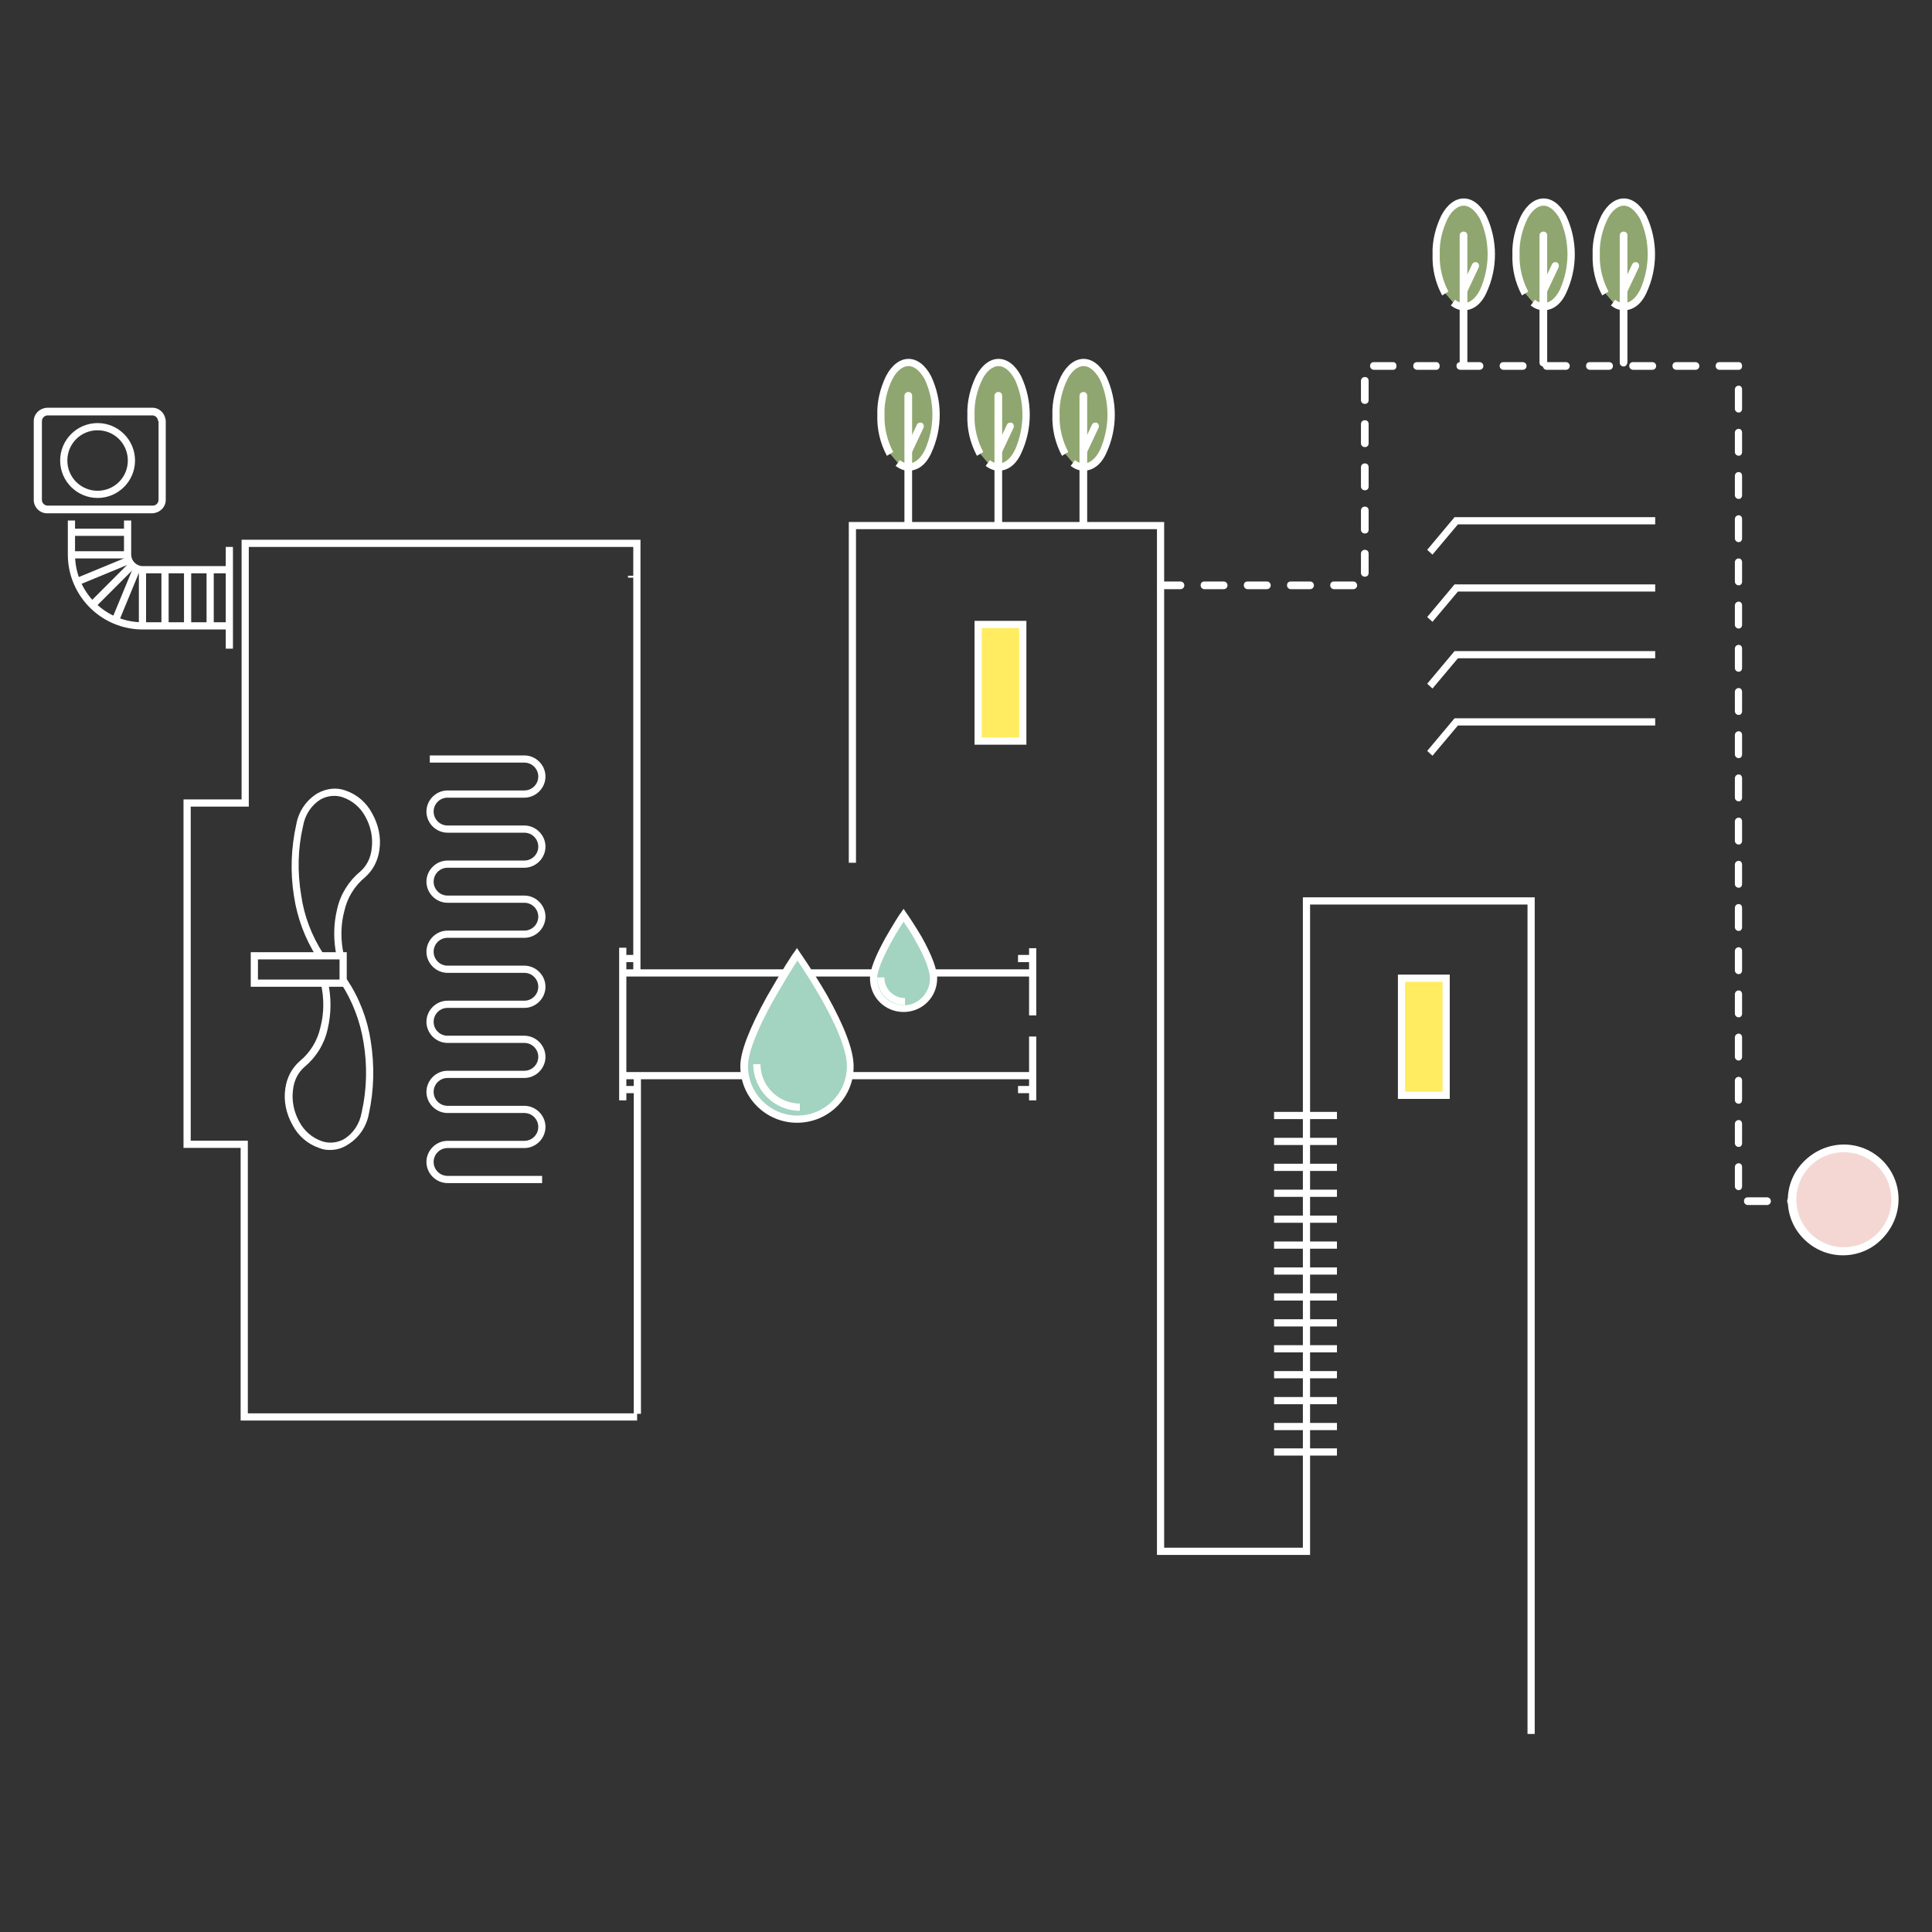 <?xml version="1.0" encoding="utf-8"?>
<!-- Generator: Adobe Illustrator 26.2.0, SVG Export Plug-In . SVG Version: 6.00 Build 0)  -->
<svg version="1.1" id="Layer_1" xmlns="http://www.w3.org/2000/svg" xmlns:xlink="http://www.w3.org/1999/xlink" x="0px" y="0px"
	 viewBox="0 0 402.5 402.5" style="enable-background:new 0 0 402.5 402.5;" xml:space="preserve">
<rect x="0" y="0" width="402.5" height="402.5" fill="#333333" stroke="none"/>
<style type="text/css">
	.st0{fill:#FFFFFF;}
	.st1{fill:#A3D3C1;}
	.st2{fill:#FFEC60;}
	.st3{fill:#90A670;}
	.st4{fill:#F4D7D3;}
	.st5{fill:none;}
</style>
<g>
	<g id="Group_2398" transform="translate(299.932 1710.445)">
		<g id="Group_2380" transform="translate(0 43.696)">
			<path id="Rectangle_916" class="st0" d="M-292.9-1650v-16.4c0-1.5,1.2-2.7,2.8-2.8h21.9c1.5,0,2.7,1.2,2.8,2.8v16.4
				c0,1.5-1.2,2.7-2.8,2.8h-21.9C-291.7-1647.2-292.9-1648.5-292.9-1650z M-267-1666.4c0-0.7-0.6-1.2-1.2-1.2H-290
				c-0.7,0-1.2,0.6-1.2,1.2v16.4c0,0.7,0.6,1.2,1.2,1.2h21.9c0.7,0,1.2-0.6,1.2-1.2v-16.4H-267z"/>
			<path id="Ellipse_152" class="st0" d="M-279.6-1666c4.3,0,7.8,3.5,7.8,7.8s-3.5,7.8-7.8,7.8s-7.8-3.5-7.8-7.8l0,0
				C-287.4-1662.5-283.9-1666-279.6-1666z M-279.6-1651.9c3.5,0,6.3-2.8,6.3-6.3s-2.8-6.3-6.3-6.3s-6.3,2.8-6.3,6.3l0,0
				C-285.9-1654.7-283.1-1651.9-279.6-1651.9L-279.6-1651.9z"/>
			<path id="Line_7655" class="st0" d="M-251.4-1619h-1.5v-21.2h1.5V-1619z"/>
			<path id="Path_11273" class="st0" d="M-252.2-1634.7h-18c-2.1,0-3.9-1.7-3.9-3.9v-7.1h1.5v7.1c0,1.3,1.1,2.4,2.4,2.4h18
				L-252.2-1634.7L-252.2-1634.7z"/>
			<path id="Path_11274" class="st0" d="M-252.2-1623h-18c-8.6,0-15.6-7-15.6-15.6l0,0v-7.1h1.5v7.1c0,7.8,6.3,14.1,14.1,14.1l0,0
				h18L-252.2-1623L-252.2-1623z"/>
			<path id="Line_7656" class="st0" d="M-255.4-1623.7h-1.5v-11.8h1.5V-1623.7z"/>
			<path id="Line_7657" class="st0" d="M-260.1-1623.7h-1.5v-11.8h1.5V-1623.7z"/>
			<path id="Line_7658" class="st0" d="M-264.8-1623.7h-1.5v-11.8h1.5V-1623.7z"/>
			<path id="Line_7659" class="st0" d="M-269.5-1623.7h-1.5v-11.8h1.5V-1623.7z"/>
			<path id="Line_7660" class="st0" d="M-273.3-1637.8h-11.8v-1.5h11.8V-1637.8z"/>
			<path id="Line_7661" class="st0" d="M-283.7-1632.2l-0.6-1.4l10.9-4.5l0.6,1.4L-283.7-1632.2z"/>
			<path id="Line_7662" class="st0" d="M-280.2-1627.5l-1.1-1.1l8.3-8.3l1.1,1.1L-280.2-1627.5z"/>
			<path id="Line_7663" class="st0" d="M-275.2-1624.6l-1.4-0.6l4.5-10.9l1.4,0.6L-275.2-1624.6z"/>
			<path id="Line_7664" class="st0" d="M-273.3-1642.5h-11.8v-1.5h11.8V-1642.5z"/>
		</g>
		<g id="Group_2381" transform="translate(45.208 116.031)">
			<path id="Path_11275" class="st0" d="M-232.2-1580h-19.7c-2.4,0-4.4-2-4.4-4.4s2-4.4,4.4-4.4h16c1.6,0,2.9-1.3,2.9-2.9
				s-1.3-2.9-2.9-2.9l0,0h-16c-2.4,0-4.4-2-4.4-4.4s2-4.4,4.4-4.4h16c1.6,0,2.9-1.3,2.9-2.9s-1.3-2.9-2.9-2.9l0,0h-16
				c-2.4,0-4.4-2-4.4-4.4s2-4.4,4.4-4.4h16c1.6,0,2.9-1.3,2.9-2.9s-1.3-2.9-2.9-2.9l0,0h-16c-2.4,0-4.4-2-4.4-4.4s2-4.4,4.4-4.4h16
				c1.6,0,2.9-1.3,2.9-2.9s-1.3-2.9-2.9-2.9h-16c-2.4,0-4.4-2-4.4-4.4s2-4.4,4.4-4.4l0,0h16c1.6,0,2.9-1.3,2.9-2.9s-1.3-2.9-2.9-2.9
				l0,0h-16c-2.4,0-4.4-2-4.4-4.4s2-4.4,4.4-4.4h16c1.6,0,2.9-1.3,2.9-2.9s-1.3-2.9-2.9-2.9h-19.7v-1.5h19.7c2.4,0,4.4,2,4.4,4.4
				s-2,4.4-4.4,4.4h-16c-1.6,0-2.9,1.3-2.9,2.9s1.3,2.9,2.9,2.9h16c2.4,0,4.4,2,4.4,4.4s-2,4.4-4.4,4.4l0,0h-16
				c-1.6,0-2.9,1.3-2.9,2.9s1.3,2.9,2.9,2.9l0,0h16c2.4,0,4.4,2,4.4,4.4s-2,4.4-4.4,4.4h-16c-1.6,0-2.9,1.3-2.9,2.9s1.3,2.9,2.9,2.9
				h16c2.4,0,4.4,2,4.4,4.4s-2,4.4-4.4,4.4l0,0h-16c-1.6,0-2.9,1.3-2.9,2.9s1.3,2.9,2.9,2.9h16c2.4,0,4.4,2,4.4,4.4s-2,4.4-4.4,4.4
				l0,0h-16c-1.6,0-2.9,1.3-2.9,2.9s1.3,2.9,2.9,2.9h16c2.4,0,4.4,2,4.4,4.4s-2,4.4-4.4,4.4l0,0h-16c-1.6,0-2.9,1.3-2.9,2.9
				s1.3,2.9,2.9,2.9h19.7V-1580z"/>
			<path id="Path_11276" class="st0" d="M-279.1-1627c-2.5-3.9-4.1-8.2-4.8-12.8c-0.8-5-0.6-10.1,0.5-15c0.5-2.7,2.1-5,4.4-6.4
				c1.8-1,3.9-1.3,5.8-0.6c2.4,0.8,4.4,2.5,5.6,4.8c1.3,2.3,1.9,5,1.5,7.6c-0.3,2.2-1.3,4.2-3,5.7l0,0c-2.2,1.8-3.7,4.3-4.3,7
				c-0.8,3-0.8,6.2-0.1,9.2l-1.5,0.3c-0.7-3.3-0.7-6.6,0.1-9.9c0.7-3.1,2.4-5.8,4.8-7.8c1.4-1.2,2.2-2.9,2.4-4.8
				c0.3-2.3-0.2-4.6-1.3-6.6c-1-1.9-2.7-3.4-4.8-4.1c-1.5-0.5-3.2-0.3-4.6,0.5c-1.9,1.2-3.2,3.2-3.6,5.5l0,0
				c-1.1,4.7-1.2,9.6-0.4,14.4c0.6,4.3,2.2,8.5,4.6,12.2L-279.1-1627z"/>
			<path id="Path_11277" class="st0" d="M-276.4-1586.9c-0.8,0-1.5-0.1-2.2-0.4c-2.4-0.8-4.4-2.5-5.6-4.8c-1.3-2.3-1.9-5-1.5-7.6
				c0.3-2.2,1.3-4.2,3-5.7l0,0c2.2-1.8,3.7-4.3,4.3-7c0.8-3,0.8-6.2,0.1-9.2l1.5-0.3c0.7,3.3,0.7,6.6-0.1,9.9
				c-0.7,3.1-2.4,5.8-4.8,7.8c-1.4,1.2-2.2,2.9-2.4,4.8c-0.3,2.3,0.2,4.6,1.3,6.6c1,1.9,2.7,3.4,4.8,4.1c1.5,0.5,3.2,0.3,4.6-0.5
				c1.9-1.2,3.2-3.2,3.6-5.5l0,0c1.1-4.8,1.2-9.8,0.4-14.6c-0.7-4.4-2.3-8.6-4.7-12.3l1.2-0.9c2.6,3.9,4.3,8.3,5,12.9
				c0.8,5.1,0.7,10.2-0.4,15.2c-0.5,2.7-2.1,5-4.4,6.4C-273.9-1587.2-275.2-1586.9-276.4-1586.9z"/>
			<path id="Rectangle_917" class="st0" d="M-292.9-1628.1h20v7.2h-20V-1628.1z M-274.4-1626.6h-17v4.2h17V-1626.6z"/>
		</g>
		<path id="Path_11278" class="st0" d="M-167.2-1414.5h-82.6v-56.8h-11.9v-72.6h12.1v-54.1h83.1v90.2h-1.5v-88.7h-80.1v54.1h-12.1
			v69.6h11.9v56.8h81.1L-167.2-1414.5L-167.2-1414.5z"/>
		<path id="Line_7665" class="st0" d="M-166.4-1415.9h-1.5v-70.5h1.5V-1415.9z"/>
		<g id="Group_2385" transform="translate(121.958 148.585)">
			<g id="Group_2382" transform="translate(0 6.813)">
				<path id="Line_7666" class="st0" d="M-291.4-1636.6h-1.5v-31.8h1.5V-1636.6z"/>
				<path id="Line_7667" class="st0" d="M-206-1636.6h-1.5v-13.3h1.5V-1636.6z"/>
				<path id="Line_7668" class="st0" d="M-206-1654.3h-1.5v-14h1.5V-1654.3z"/>
				<path id="Line_7669" class="st0" d="M-289.2-1665.4h-3v-1.5h3V-1665.4z"/>
				<path id="Line_7670" class="st0" d="M-289.2-1638.1h-3v-1.5h3V-1638.1z"/>
				<path id="Line_7671" class="st0" d="M-206.8-1665.4h-3v-1.5h3V-1665.4z"/>
				<path id="Line_7672" class="st0" d="M-206.8-1638.1h-3v-1.5h3V-1638.1z"/>
				<path id="Line_7673" class="st0" d="M-239.7-1662.4h-13.5v-1.5h13.5V-1662.4z"/>
				<path id="Line_7674" class="st0" d="M-206.7-1662.4h-20.8v-1.5h20.8V-1662.4z"/>
				<path id="Line_7675" class="st0" d="M-258.3-1662.4h-33.8v-1.5h33.8V-1662.4z"/>
				<path id="Line_7676" class="st0" d="M-206.7-1641h-38.2v-1.5h38.2V-1641z"/>
				<path id="Line_7677" class="st0" d="M-266.7-1641h-25.4v-1.5h25.4V-1641z"/>
			</g>
			<g id="Group_2383" transform="translate(25.244 8.077)">
				<path id="Path_11279" class="st1" d="M-292.1-1645c0,6.1,5,11.1,11.1,11.1s11.1-5,11.1-11.1c0-7.7-11.1-23.4-11.1-23.4
					S-292.1-1652-292.1-1645z"/>
				<path id="Path_11279_-_Outline" class="st0" d="M-281.1-1633.2c-6.5,0-11.8-5.3-11.8-11.8l0,0c0-3,1.9-7.9,5.6-14.6
					c2.8-4.9,5.5-9.1,5.6-9.1l0.6-0.9l0.6,0.9c0,0,2.8,4,5.6,8.8c3.7,6.6,5.6,11.6,5.6,14.9
					C-269.2-1638.5-274.5-1633.2-281.1-1633.2z M-281-1667c-1,1.5-2.9,4.6-4.9,8.1c-3.6,6.4-5.4,11.2-5.4,13.9
					c0,5.7,4.6,10.3,10.3,10.3c5.7,0,10.3-4.6,10.3-10.3C-270.7-1651.4-278.7-1663.6-281-1667L-281-1667z"/>
				<path id="Path_11280" class="st1" d="M-289.5-1645.4c0,5,4,9,9,9"/>
				<path id="Path_11280_-_Outline" class="st0" d="M-280.5-1635.7c-5.4,0-9.7-4.4-9.7-9.7h1.5c0,4.5,3.7,8.2,8.2,8.2V-1635.7z"/>
			</g>
			<g id="Group_2384" transform="translate(52.254)">
				<path id="Path_11281" class="st1" d="M-292.1-1655.2c0,3.5,2.7,6.3,6.2,6.3s6.3-2.7,6.3-6.2c0-0.1,0-0.1,0-0.2
					c0-4.4-6.3-13.2-6.3-13.2S-292.1-1659.1-292.1-1655.2z"/>
				<path id="Path_11281_-_Outline" class="st0" d="M-285.9-1648.2c-3.9,0-7-3.1-7-7c0-1.8,1.1-4.6,3.2-8.4c1.6-2.8,3.1-5.2,3.2-5.2
					l0.6-0.9l0.6,0.9c0.1,0.1,1.6,2.3,3.2,5c2.1,3.8,3.2,6.7,3.2,8.6C-278.9-1651.3-282-1648.2-285.9-1648.2z M-285.9-1667
					c-2,3-5.5,9.1-5.5,11.8c0,3,2.4,5.5,5.4,5.6s5.5-2.4,5.6-5.4v-0.1c0-1.7-1-4.4-3-7.9C-284.3-1664.7-285.3-1666.1-285.9-1667
					L-285.9-1667z"/>
				<path id="Path_11282" class="st0" d="M-285.6-1649.6c-3.2,0-5.8-2.6-5.8-5.8h1.5c0,2.4,1.9,4.3,4.3,4.3V-1649.6z"/>
			</g>
		</g>
		<path id="Path_9911" class="st0" d="M19.8-1349.2h-1.5V-1522H-27v135.5h-31.9v-213.7h-62.7v69.5h-1.5v-71h65.7v213.7h28.9v-135.5
			h48.3C19.8-1523.5,19.8-1349.2,19.8-1349.2z"/>
		<path id="Path_9912" class="st0" d="M86.2-1459.4h-4c-0.4,0-0.8-0.3-0.8-0.8s0.3-0.8,0.8-0.8l0,0h4c0.4,0,0.8,0.3,0.8,0.8
			S86.6-1459.4,86.2-1459.4z M77.2-1459.4h-4c-0.4,0-0.8-0.3-0.8-0.8s0.3-0.8,0.8-0.8h4c0.4,0,0.8,0.3,0.8,0.8
			S77.6-1459.4,77.2-1459.4z M68.2-1459.4h-4c-0.4,0-0.8-0.3-0.8-0.8s0.3-0.8,0.8-0.8h4c0.4,0,0.8,0.3,0.8,0.8
			S68.6-1459.4,68.2-1459.4L68.2-1459.4z M62.3-1462.5c-0.4,0-0.8-0.3-0.8-0.8v-4c0-0.4,0.3-0.8,0.8-0.8c0.4,0,0.7,0.3,0.7,0.8v4
			C63-1462.8,62.7-1462.5,62.3-1462.5z M62.3-1471.5c-0.4,0-0.8-0.3-0.8-0.8v-4c0-0.4,0.3-0.8,0.8-0.8c0.4,0,0.7,0.3,0.7,0.8v4
			C63-1471.8,62.7-1471.5,62.3-1471.5z M62.3-1480.5c-0.4,0-0.8-0.3-0.8-0.8v-4c0-0.4,0.3-0.8,0.8-0.8c0.4,0,0.7,0.3,0.7,0.8v4
			C63-1480.8,62.7-1480.5,62.3-1480.5z M62.3-1489.5c-0.4,0-0.8-0.3-0.8-0.8v-4c0-0.4,0.3-0.8,0.8-0.8c0.4,0,0.7,0.3,0.7,0.8v4
			C63-1489.8,62.7-1489.5,62.3-1489.5z M62.3-1498.5c-0.4,0-0.8-0.3-0.8-0.8v-4c0-0.4,0.3-0.8,0.8-0.8c0.4,0,0.7,0.3,0.7,0.8v4
			C63-1498.8,62.7-1498.5,62.3-1498.5z M62.3-1507.5c-0.4,0-0.8-0.3-0.8-0.8v-4c0-0.4,0.3-0.8,0.8-0.8c0.4,0,0.7,0.3,0.7,0.8v4
			C63-1507.8,62.7-1507.5,62.3-1507.5z M62.3-1516.5c-0.4,0-0.8-0.3-0.8-0.8v-4c0-0.4,0.3-0.8,0.8-0.8c0.4,0,0.7,0.3,0.7,0.8l0,0v4
			C63-1516.8,62.7-1516.5,62.3-1516.5z M62.3-1525.5c-0.4,0-0.8-0.3-0.8-0.8v-4c0-0.4,0.3-0.8,0.8-0.8c0.4,0,0.7,0.3,0.7,0.8v4
			C63-1525.8,62.7-1525.5,62.3-1525.5z M62.3-1534.5c-0.4,0-0.8-0.3-0.8-0.8l0,0v-4c0-0.4,0.3-0.8,0.8-0.8c0.4,0,0.7,0.3,0.7,0.8v4
			C63-1534.8,62.7-1534.5,62.3-1534.5L62.3-1534.5z M62.3-1543.5c-0.4,0-0.8-0.3-0.8-0.8v-4c0-0.4,0.3-0.8,0.8-0.8
			c0.4,0,0.7,0.3,0.7,0.8l0,0v4C63-1543.8,62.7-1543.5,62.3-1543.5z M62.3-1552.5c-0.4,0-0.8-0.3-0.8-0.8v-4c0-0.4,0.3-0.8,0.8-0.8
			c0.4,0,0.7,0.3,0.7,0.8v4C63-1552.8,62.7-1552.5,62.3-1552.5z M62.3-1561.5c-0.4,0-0.8-0.3-0.8-0.8v-4c0-0.4,0.3-0.8,0.8-0.8
			c0.4,0,0.7,0.3,0.7,0.8v4C63-1561.8,62.7-1561.5,62.3-1561.5z M62.3-1570.5c-0.4,0-0.8-0.3-0.8-0.8v-4c0-0.4,0.3-0.8,0.8-0.8
			c0.4,0,0.7,0.3,0.7,0.8v4C63-1570.8,62.7-1570.5,62.3-1570.5z M62.3-1579.5c-0.4,0-0.8-0.3-0.8-0.8v-4c0-0.4,0.3-0.8,0.8-0.8
			c0.4,0,0.7,0.3,0.7,0.8v4C63-1579.8,62.7-1579.5,62.3-1579.5z M-18-1587.7h-4c-0.4,0-0.8-0.3-0.8-0.8s0.3-0.8,0.8-0.8h4
			c0.4,0,0.8,0.3,0.8,0.8S-17.6-1587.7-18-1587.7z M-27-1587.7h-4c-0.4,0-0.8-0.3-0.8-0.8s0.3-0.8,0.8-0.8h4c0.4,0,0.8,0.3,0.8,0.8
			S-26.6-1587.7-27-1587.7z M-36-1587.7h-4c-0.4,0-0.8-0.3-0.8-0.8s0.3-0.8,0.8-0.8h4c0.4,0,0.8,0.3,0.8,0.8S-35.6-1587.7-36-1587.7
			z M-45-1587.7h-4c-0.4,0-0.8-0.3-0.8-0.8s0.3-0.8,0.8-0.8h4c0.4,0,0.8,0.3,0.8,0.8S-44.6-1587.7-45-1587.7z M-54-1587.7h-4
			c-0.4,0-0.8-0.3-0.8-0.8s0.3-0.8,0.8-0.8h4c0.4,0,0.8,0.3,0.8,0.8S-53.6-1587.7-54-1587.7z M62.3-1588.5c-0.4,0-0.8-0.3-0.8-0.8
			v-4c0-0.4,0.3-0.8,0.8-0.8c0.4,0,0.7,0.3,0.7,0.8v4C63-1588.8,62.7-1588.5,62.3-1588.5L62.3-1588.5L62.3-1588.5z M-15.6-1590.3
			c-0.4,0-0.8-0.3-0.8-0.8v-4c0-0.4,0.3-0.8,0.8-0.8s0.8,0.3,0.8,0.8v4C-14.8-1590.6-15.1-1590.3-15.6-1590.3L-15.6-1590.3
			L-15.6-1590.3z M62.3-1597.5c-0.4,0-0.8-0.3-0.8-0.8v-4c0-0.4,0.3-0.8,0.8-0.8c0.4,0,0.7,0.3,0.7,0.8v4
			C63-1597.8,62.7-1597.5,62.3-1597.5L62.3-1597.5L62.3-1597.5z M-15.6-1599.3c-0.4,0-0.8-0.3-0.8-0.8v-4c0-0.4,0.3-0.8,0.8-0.8
			s0.8,0.3,0.8,0.8v4C-14.8-1599.6-15.1-1599.3-15.6-1599.3L-15.6-1599.3L-15.6-1599.3z M62.3-1606.5c-0.4,0-0.8-0.3-0.8-0.8v-4
			c0-0.4,0.3-0.8,0.8-0.8c0.4,0,0.7,0.3,0.7,0.8v4C63-1606.8,62.7-1606.5,62.3-1606.5L62.3-1606.5L62.3-1606.5z M-15.6-1608.3
			c-0.4,0-0.8-0.3-0.8-0.8v-4c0-0.4,0.3-0.8,0.8-0.8s0.8,0.3,0.8,0.8v4C-14.8-1608.6-15.1-1608.3-15.6-1608.3L-15.6-1608.3
			L-15.6-1608.3z M62.3-1615.5c-0.4,0-0.8-0.3-0.8-0.8v-4c0-0.4,0.3-0.8,0.8-0.8c0.4,0,0.7,0.3,0.7,0.8v4
			C63-1615.8,62.7-1615.5,62.3-1615.5L62.3-1615.5L62.3-1615.5z M-15.6-1617.3c-0.4,0-0.8-0.3-0.8-0.8v-4c0-0.4,0.3-0.8,0.8-0.8
			s0.8,0.3,0.8,0.8v4C-14.8-1617.6-15.1-1617.3-15.6-1617.3L-15.6-1617.3L-15.6-1617.3z M62.3-1624.5c-0.4,0-0.8-0.3-0.8-0.8v-4
			c0-0.4,0.3-0.8,0.8-0.8c0.4,0,0.7,0.3,0.7,0.8v4C63-1624.8,62.7-1624.5,62.3-1624.5L62.3-1624.5L62.3-1624.5z M-15.6-1626.3
			c-0.4,0-0.8-0.3-0.8-0.8v-4c0-0.4,0.3-0.8,0.8-0.8s0.8,0.3,0.8,0.8v4C-14.8-1626.6-15.1-1626.3-15.6-1626.3L-15.6-1626.3
			L-15.6-1626.3z M62.3-1633.4h-4c-0.4,0-0.8-0.3-0.8-0.8s0.3-0.8,0.8-0.8h4c0.4,0,0.7,0.3,0.7,0.8S62.7-1633.4,62.3-1633.4z
			 M53.3-1633.4h-4c-0.4,0-0.8-0.3-0.8-0.8s0.3-0.8,0.8-0.8h4c0.4,0,0.8,0.3,0.8,0.8S53.7-1633.4,53.3-1633.4z M44.3-1633.4h-4
			c-0.4,0-0.8-0.3-0.8-0.8s0.3-0.8,0.8-0.8h4c0.4,0,0.8,0.3,0.8,0.8S44.7-1633.4,44.3-1633.4z M35.3-1633.4h-4
			c-0.4,0-0.8-0.3-0.8-0.8s0.3-0.8,0.8-0.8h4c0.4,0,0.8,0.3,0.8,0.8S35.7-1633.4,35.3-1633.4z M26.3-1633.4h-4
			c-0.4,0-0.8-0.3-0.8-0.8s0.3-0.8,0.8-0.8h4c0.4,0,0.8,0.3,0.8,0.8S26.7-1633.4,26.3-1633.4z M17.3-1633.4h-4
			c-0.4,0-0.8-0.3-0.8-0.8s0.3-0.8,0.8-0.8h4c0.4,0,0.8,0.3,0.8,0.8S17.7-1633.4,17.3-1633.4z M8.3-1633.4h-4
			c-0.4,0-0.8-0.3-0.8-0.8s0.3-0.8,0.8-0.8h4c0.4,0,0.8,0.3,0.8,0.8S8.7-1633.4,8.3-1633.4z M-0.7-1633.4h-4c-0.4,0-0.8-0.3-0.8-0.8
			s0.3-0.8,0.8-0.8h4c0.4,0,0.7,0.3,0.7,0.8S-0.3-1633.4-0.7-1633.4z M-9.7-1633.4h-4c-0.4,0-0.8-0.3-0.8-0.8s0.3-0.8,0.8-0.8h4
			c0.4,0,0.7,0.3,0.7,0.8S-9.3-1633.4-9.7-1633.4z"/>
		<path id="Path_9913" class="st0" d="M-1.5-1594.9l-1.1-1l5.7-6.8h41.8v1.5H3.8L-1.5-1594.9z"/>
		<path id="Path_9914" class="st0" d="M-1.5-1580.9l-1.1-1l5.7-6.8h41.8v1.5H3.8L-1.5-1580.9z"/>
		<path id="Path_9915" class="st0" d="M-1.5-1567l-1.1-1l5.7-6.8h41.8v1.5H3.8L-1.5-1567z"/>
		<path id="Path_9916" class="st0" d="M-1.5-1553l-1.1-1l5.7-6.8h41.8v1.5H3.8L-1.5-1553z"/>
		<path id="Line_5204" class="st0" d="M-21.4-1477.3h-13.1v-1.5h13.1V-1477.3z"/>
		<path id="Line_5205" class="st0" d="M-21.4-1471.9h-13.1v-1.5h13.1V-1471.9z"/>
		<path id="Line_5206" class="st0" d="M-21.4-1466.5h-13.1v-1.5h13.1V-1466.5z"/>
		<path id="Line_5207" class="st0" d="M-21.4-1461.1h-13.1v-1.5h13.1V-1461.1z"/>
		<path id="Line_5208" class="st0" d="M-21.4-1455.7h-13.1v-1.5h13.1V-1455.7z"/>
		<path id="Line_5209" class="st0" d="M-21.4-1450.3h-13.1v-1.5h13.1V-1450.3z"/>
		<path id="Line_5210" class="st0" d="M-21.4-1444.9h-13.1v-1.5h13.1V-1444.9z"/>
		<path id="Line_5211" class="st0" d="M-21.4-1439.5h-13.1v-1.5h13.1V-1439.5z"/>
		<path id="Line_5212" class="st0" d="M-21.4-1434.1h-13.1v-1.5h13.1V-1434.1z"/>
		<path id="Line_5213" class="st0" d="M-21.4-1428.7h-13.1v-1.5h13.1V-1428.7z"/>
		<path id="Line_5214" class="st0" d="M-21.4-1423.3h-13.1v-1.5h13.1V-1423.3z"/>
		<path id="Line_5215" class="st0" d="M-21.4-1417.9h-13.1v-1.5h13.1V-1417.9z"/>
		<path id="Line_5216" class="st0" d="M-21.4-1412.5h-13.1v-1.5h13.1V-1412.5z"/>
		<path id="Line_5217" class="st0" d="M-21.4-1407.2h-13.1v-1.5h13.1V-1407.2z"/>
		<path id="Line_5235" class="st0" d="M-167.6-1590.1h-1.5v-0.4h1.5V-1590.1z"/>
		<rect id="Rectangle_668" x="-96.1" y="-1580.4" class="st2" width="9.3" height="24.3"/>
		<path id="Rectangle_668_-_Outline" class="st0" d="M-96.9-1581.1h10.8v25.8h-10.8V-1581.1z M-87.6-1579.6h-7.8v22.8h7.8V-1579.6z"
			/>
		<rect id="Rectangle_669" x="-7.9" y="-1506.7" class="st2" width="9.3" height="24.3"/>
		<path id="Rectangle_669_-_Outline" class="st0" d="M-8.7-1507.4H2.1v25.9H-8.7V-1507.4z M0.6-1505.9h-7.8v22.9h7.8
			C0.6-1483,0.6-1505.9,0.6-1505.9z"/>
		<g id="Group_2387" transform="translate(175.744 33.42)">
			<path id="Path_11283" class="st3" d="M-288.6-1647.4c0.6,0.5,1.4,0.8,2.2,0.8c3.2,0,5.8-4.9,5.8-10.9s-2.6-10.9-5.8-10.9
				s-5.8,4.9-5.8,10.9c-0.1,2.8,0.6,5.6,1.9,8.1"/>
			<path id="Path_11283_-_Outline" class="st0" d="M-286.4-1645.8c-1,0-1.9-0.4-2.7-1l0.9-1.2c0.5,0.4,1.1,0.7,1.8,0.7
				c1.3,0,2.5-1,3.4-2.8c2.1-4.7,2.1-10.1,0-14.7c-1-1.8-2.2-2.8-3.4-2.8s-2.5,1-3.4,2.8c-1.1,2.3-1.7,4.8-1.6,7.4
				c-0.1,2.7,0.6,5.4,1.8,7.7l-1.3,0.8c-1.4-2.6-2.1-5.5-2-8.5c-0.1-2.8,0.6-5.6,1.8-8.1c1.2-2.3,2.9-3.6,4.7-3.6s3.5,1.3,4.7,3.6
				c2.4,5.1,2.4,11,0,16.1C-282.8-1647-284.5-1645.8-286.4-1645.8z"/>
			<g id="Group_2386" transform="translate(5.647 7.006)">
				<path id="Line_7678" class="st0" d="M-292.1-1641.1c-0.4,0-0.8-0.3-0.8-0.8v-26.5c0-0.4,0.3-0.8,0.8-0.8s0.8,0.3,0.8,0.8v26.5
					C-291.4-1641.4-291.7-1641.1-292.1-1641.1z"/>
				<path id="Line_7679" class="st0" d="M-292.1-1656c-0.1,0-0.2,0-0.3-0.1c-0.4-0.2-0.5-0.6-0.4-1l0,0l2.5-5.3
					c0.2-0.4,0.6-0.5,1-0.4l0,0c0.4,0.2,0.5,0.6,0.4,1l0,0l-2.5,5.3C-291.6-1656.2-291.9-1656-292.1-1656z"/>
			</g>
		</g>
		<g id="Group_2389" transform="translate(194.502 33.42)">
			<path id="Path_11284" class="st3" d="M-288.6-1647.4c0.6,0.5,1.4,0.8,2.2,0.8c3.2,0,5.8-4.9,5.8-10.9s-2.6-10.9-5.8-10.9
				s-5.8,4.9-5.8,10.9c-0.1,2.8,0.6,5.6,1.9,8.1"/>
			<path id="Path_11284_-_Outline" class="st0" d="M-286.4-1645.8c-1,0-1.9-0.4-2.7-1l0.9-1.2c0.5,0.4,1.1,0.7,1.8,0.7
				c1.3,0,2.5-1,3.4-2.8c2.1-4.7,2.1-10.1,0-14.7c-1-1.8-2.2-2.8-3.4-2.8s-2.5,1-3.4,2.8c-1.1,2.3-1.7,4.8-1.6,7.4
				c-0.1,2.7,0.6,5.4,1.8,7.7l-1.3,0.8c-1.4-2.6-2.1-5.5-2-8.5c-0.1-2.8,0.6-5.6,1.8-8.1c1.2-2.3,2.9-3.6,4.7-3.6s3.5,1.3,4.7,3.6
				c2.4,5.1,2.4,11,0,16.1C-282.8-1647-284.5-1645.8-286.4-1645.8z"/>
			<g id="Group_2388" transform="translate(5.647 7.006)">
				<path id="Line_7680" class="st0" d="M-292.1-1641.1c-0.4,0-0.8-0.3-0.8-0.8v-26.5c0-0.4,0.3-0.8,0.8-0.8s0.8,0.3,0.8,0.8v26.5
					C-291.4-1641.4-291.7-1641.1-292.1-1641.1z"/>
				<path id="Line_7681" class="st0" d="M-292.1-1656c-0.1,0-0.2,0-0.3-0.1c-0.4-0.2-0.5-0.6-0.4-1l0,0l2.5-5.3
					c0.2-0.4,0.6-0.5,1-0.4l0,0c0.4,0.2,0.5,0.6,0.4,1l0,0l-2.5,5.3C-291.6-1656.2-291.9-1656-292.1-1656z"/>
			</g>
		</g>
		<g id="Group_2391" transform="translate(212.218 33.42)">
			<path id="Path_11285" class="st3" d="M-288.6-1647.4c0.6,0.5,1.4,0.8,2.2,0.8c3.2,0,5.8-4.9,5.8-10.9s-2.6-10.9-5.8-10.9
				s-5.8,4.9-5.8,10.9c-0.1,2.8,0.6,5.6,1.9,8.1"/>
			<path id="Path_11285_-_Outline" class="st0" d="M-286.4-1645.8c-1,0-1.9-0.4-2.7-1l0.9-1.2c0.5,0.4,1.1,0.7,1.8,0.7
				c1.3,0,2.5-1,3.4-2.8c2.1-4.7,2.1-10.1,0-14.7c-1-1.8-2.2-2.8-3.4-2.8s-2.5,1-3.4,2.8c-1.1,2.3-1.7,4.8-1.6,7.4
				c-0.1,2.7,0.6,5.4,1.8,7.7l-1.3,0.8c-1.4-2.6-2.1-5.5-2-8.5c-0.1-2.8,0.6-5.6,1.8-8.1c1.2-2.3,2.9-3.6,4.7-3.6s3.5,1.3,4.7,3.6
				c2.4,5.1,2.4,11,0,16.1C-282.8-1647-284.5-1645.8-286.4-1645.8z"/>
			<g id="Group_2390" transform="translate(5.647 7.006)">
				<path id="Line_7682" class="st0" d="M-292.1-1641.1c-0.4,0-0.8-0.3-0.8-0.8v-26.5c0-0.4,0.3-0.8,0.8-0.8s0.8,0.3,0.8,0.8v26.5
					C-291.4-1641.4-291.7-1641.1-292.1-1641.1z"/>
				<path id="Line_7683" class="st0" d="M-292.1-1656c-0.1,0-0.2,0-0.3-0.1c-0.4-0.2-0.5-0.6-0.4-1l0,0l2.5-5.3
					c0.2-0.4,0.6-0.5,1-0.4l0,0c0.4,0.2,0.5,0.6,0.4,1l0,0l-2.5,5.3C-291.6-1656.2-291.9-1656-292.1-1656z"/>
			</g>
		</g>
		<g id="Group_2393" transform="translate(291.419 0)">
			<path id="Path_11286" class="st3" d="M-288.6-1647.4c0.6,0.5,1.4,0.8,2.2,0.8c3.2,0,5.8-4.9,5.8-10.9s-2.6-10.9-5.8-10.9
				s-5.8,4.9-5.8,10.9c-0.1,2.8,0.6,5.6,1.9,8.1"/>
			<path id="Path_11286_-_Outline" class="st0" d="M-286.4-1645.8c-1,0-1.9-0.4-2.7-1l0.9-1.2c0.5,0.4,1.1,0.7,1.8,0.7
				c1.3,0,2.5-1,3.4-2.8c2.1-4.7,2.1-10.1,0-14.7c-1-1.8-2.2-2.8-3.4-2.8s-2.5,1-3.4,2.8c-1.1,2.3-1.7,4.8-1.6,7.4
				c-0.1,2.7,0.6,5.4,1.8,7.7l-1.3,0.8c-1.4-2.6-2.1-5.5-2-8.5c-0.1-2.8,0.6-5.6,1.8-8.1c1.2-2.3,2.9-3.6,4.7-3.6s3.5,1.3,4.7,3.6
				c2.4,5.1,2.4,11,0,16.1C-282.8-1647-284.5-1645.8-286.4-1645.8z"/>
			<g id="Group_2392" transform="translate(5.647 7.007)">
				<path id="Line_7684" class="st0" d="M-292.1-1641.1c-0.4,0-0.8-0.3-0.8-0.8v-26.5c0-0.4,0.3-0.8,0.8-0.8s0.8,0.3,0.8,0.8v26.5
					C-291.4-1641.4-291.7-1641.1-292.1-1641.1z"/>
				<path id="Line_7685" class="st0" d="M-292.1-1656c-0.1,0-0.2,0-0.3-0.1c-0.4-0.2-0.5-0.6-0.4-1l0,0l2.5-5.3
					c0.2-0.4,0.6-0.5,1-0.4l0,0c0.4,0.2,0.5,0.6,0.4,1l0,0l-2.5,5.3C-291.6-1656.2-291.9-1656-292.1-1656z"/>
			</g>
		</g>
		<g id="Group_2395" transform="translate(324.766 0)">
			<path id="Path_11287" class="st3" d="M-288.6-1647.4c0.6,0.5,1.4,0.8,2.2,0.8c3.2,0,5.8-4.9,5.8-10.9s-2.6-10.9-5.8-10.9
				s-5.8,4.9-5.8,10.9c-0.1,2.8,0.6,5.6,1.9,8.1"/>
			<path id="Path_11287_-_Outline" class="st0" d="M-286.4-1645.8c-1,0-1.9-0.4-2.7-1l0.9-1.2c0.5,0.4,1.1,0.7,1.8,0.7
				c1.3,0,2.5-1,3.4-2.8c2.1-4.7,2.1-10.1,0-14.7c-1-1.8-2.2-2.8-3.4-2.8s-2.5,1-3.4,2.8c-1.1,2.3-1.7,4.8-1.6,7.4
				c-0.1,2.7,0.6,5.4,1.8,7.7l-1.3,0.8c-1.4-2.6-2.1-5.5-2-8.5c-0.1-2.8,0.6-5.6,1.8-8.1c1.2-2.3,2.9-3.6,4.7-3.6s3.5,1.3,4.7,3.6
				c2.4,5.1,2.4,11,0,16.1C-282.8-1647-284.5-1645.8-286.4-1645.8z"/>
			<g id="Group_2394" transform="translate(5.647 7.007)">
				<path id="Line_7686" class="st0" d="M-292.1-1641.1c-0.4,0-0.8-0.3-0.8-0.8v-26.5c0-0.4,0.3-0.8,0.8-0.8s0.8,0.3,0.8,0.8v26.5
					C-291.4-1641.4-291.7-1641.1-292.1-1641.1z"/>
				<path id="Line_7687" class="st0" d="M-292.1-1656c-0.1,0-0.2,0-0.3-0.1c-0.4-0.2-0.5-0.6-0.4-1l0,0l2.5-5.3
					c0.2-0.4,0.6-0.5,1-0.4l0,0c0.4,0.2,0.5,0.6,0.4,1l0,0l-2.5,5.3C-291.6-1656.2-291.9-1656-292.1-1656z"/>
			</g>
		</g>
		<g id="Group_2397" transform="translate(308.051 0)">
			<path id="Path_11288" class="st3" d="M-288.6-1647.4c0.6,0.5,1.4,0.8,2.2,0.8c3.2,0,5.8-4.9,5.8-10.9s-2.6-10.9-5.8-10.9
				s-5.8,4.9-5.8,10.9c-0.1,2.8,0.6,5.6,1.9,8.1"/>
			<path id="Path_11288_-_Outline" class="st0" d="M-286.4-1645.8c-1,0-1.9-0.4-2.7-1l0.9-1.2c0.5,0.4,1.1,0.7,1.8,0.7
				c1.3,0,2.5-1,3.4-2.8c2.1-4.7,2.1-10.1,0-14.7c-1-1.8-2.2-2.8-3.4-2.8s-2.5,1-3.4,2.8c-1.1,2.3-1.7,4.8-1.6,7.4
				c-0.1,2.7,0.6,5.4,1.8,7.7l-1.3,0.8c-1.4-2.6-2.1-5.5-2-8.5c-0.1-2.8,0.6-5.6,1.8-8.1c1.2-2.3,2.9-3.6,4.7-3.6s3.5,1.3,4.7,3.6
				c2.4,5.1,2.4,11,0,16.1C-282.8-1647-284.5-1645.8-286.4-1645.8z"/>
			<g id="Group_2396" transform="translate(5.646 7.007)">
				<path id="Line_7688" class="st0" d="M-292.1-1641.1c-0.4,0-0.8-0.3-0.8-0.8v-26.5c0-0.4,0.3-0.8,0.8-0.8s0.8,0.3,0.8,0.8v26.5
					C-291.4-1641.4-291.7-1641.1-292.1-1641.1z"/>
				<path id="Line_7689" class="st0" d="M-292.1-1656c-0.1,0-0.2,0-0.3-0.1c-0.4-0.2-0.5-0.6-0.4-1l0,0l2.5-5.3
					c0.2-0.4,0.6-0.5,1-0.4l0,0c0.4,0.2,0.5,0.6,0.4,1l0,0l-2.5,5.3C-291.6-1656.2-291.9-1656-292.1-1656z"/>
			</g>
		</g>
		<circle id="Ellipse_153" class="st4" cx="84.2" cy="-1460.5" r="10.7"/>
		<path id="Ellipse_153_-_Outline" class="st0" d="M84.2-1472c6.3,0,11.4,5.1,11.4,11.4c0,3-1.2,5.9-3.3,8.1
			c-4.3,4.6-11.6,4.8-16.2,0.4c-4.6-4.3-4.8-11.6-0.4-16.2c0.1-0.1,0.3-0.3,0.4-0.4C78.3-1470.8,81.2-1472,84.2-1472z M84.2-1450.6
			c5.5,0,9.9-4.4,9.9-9.9s-4.4-9.9-9.9-9.9s-9.9,4.4-9.9,9.9l0,0C74.3-1455.1,78.7-1450.6,84.2-1450.6z"/>
	</g>
	<g id="Group_2559" transform="translate(290 1668.344)">
		<rect id="Rectangle_1031" x="-290" y="-1668.3" class="st5" width="402.5" height="402.5"/>
	</g>
</g>
</svg>
